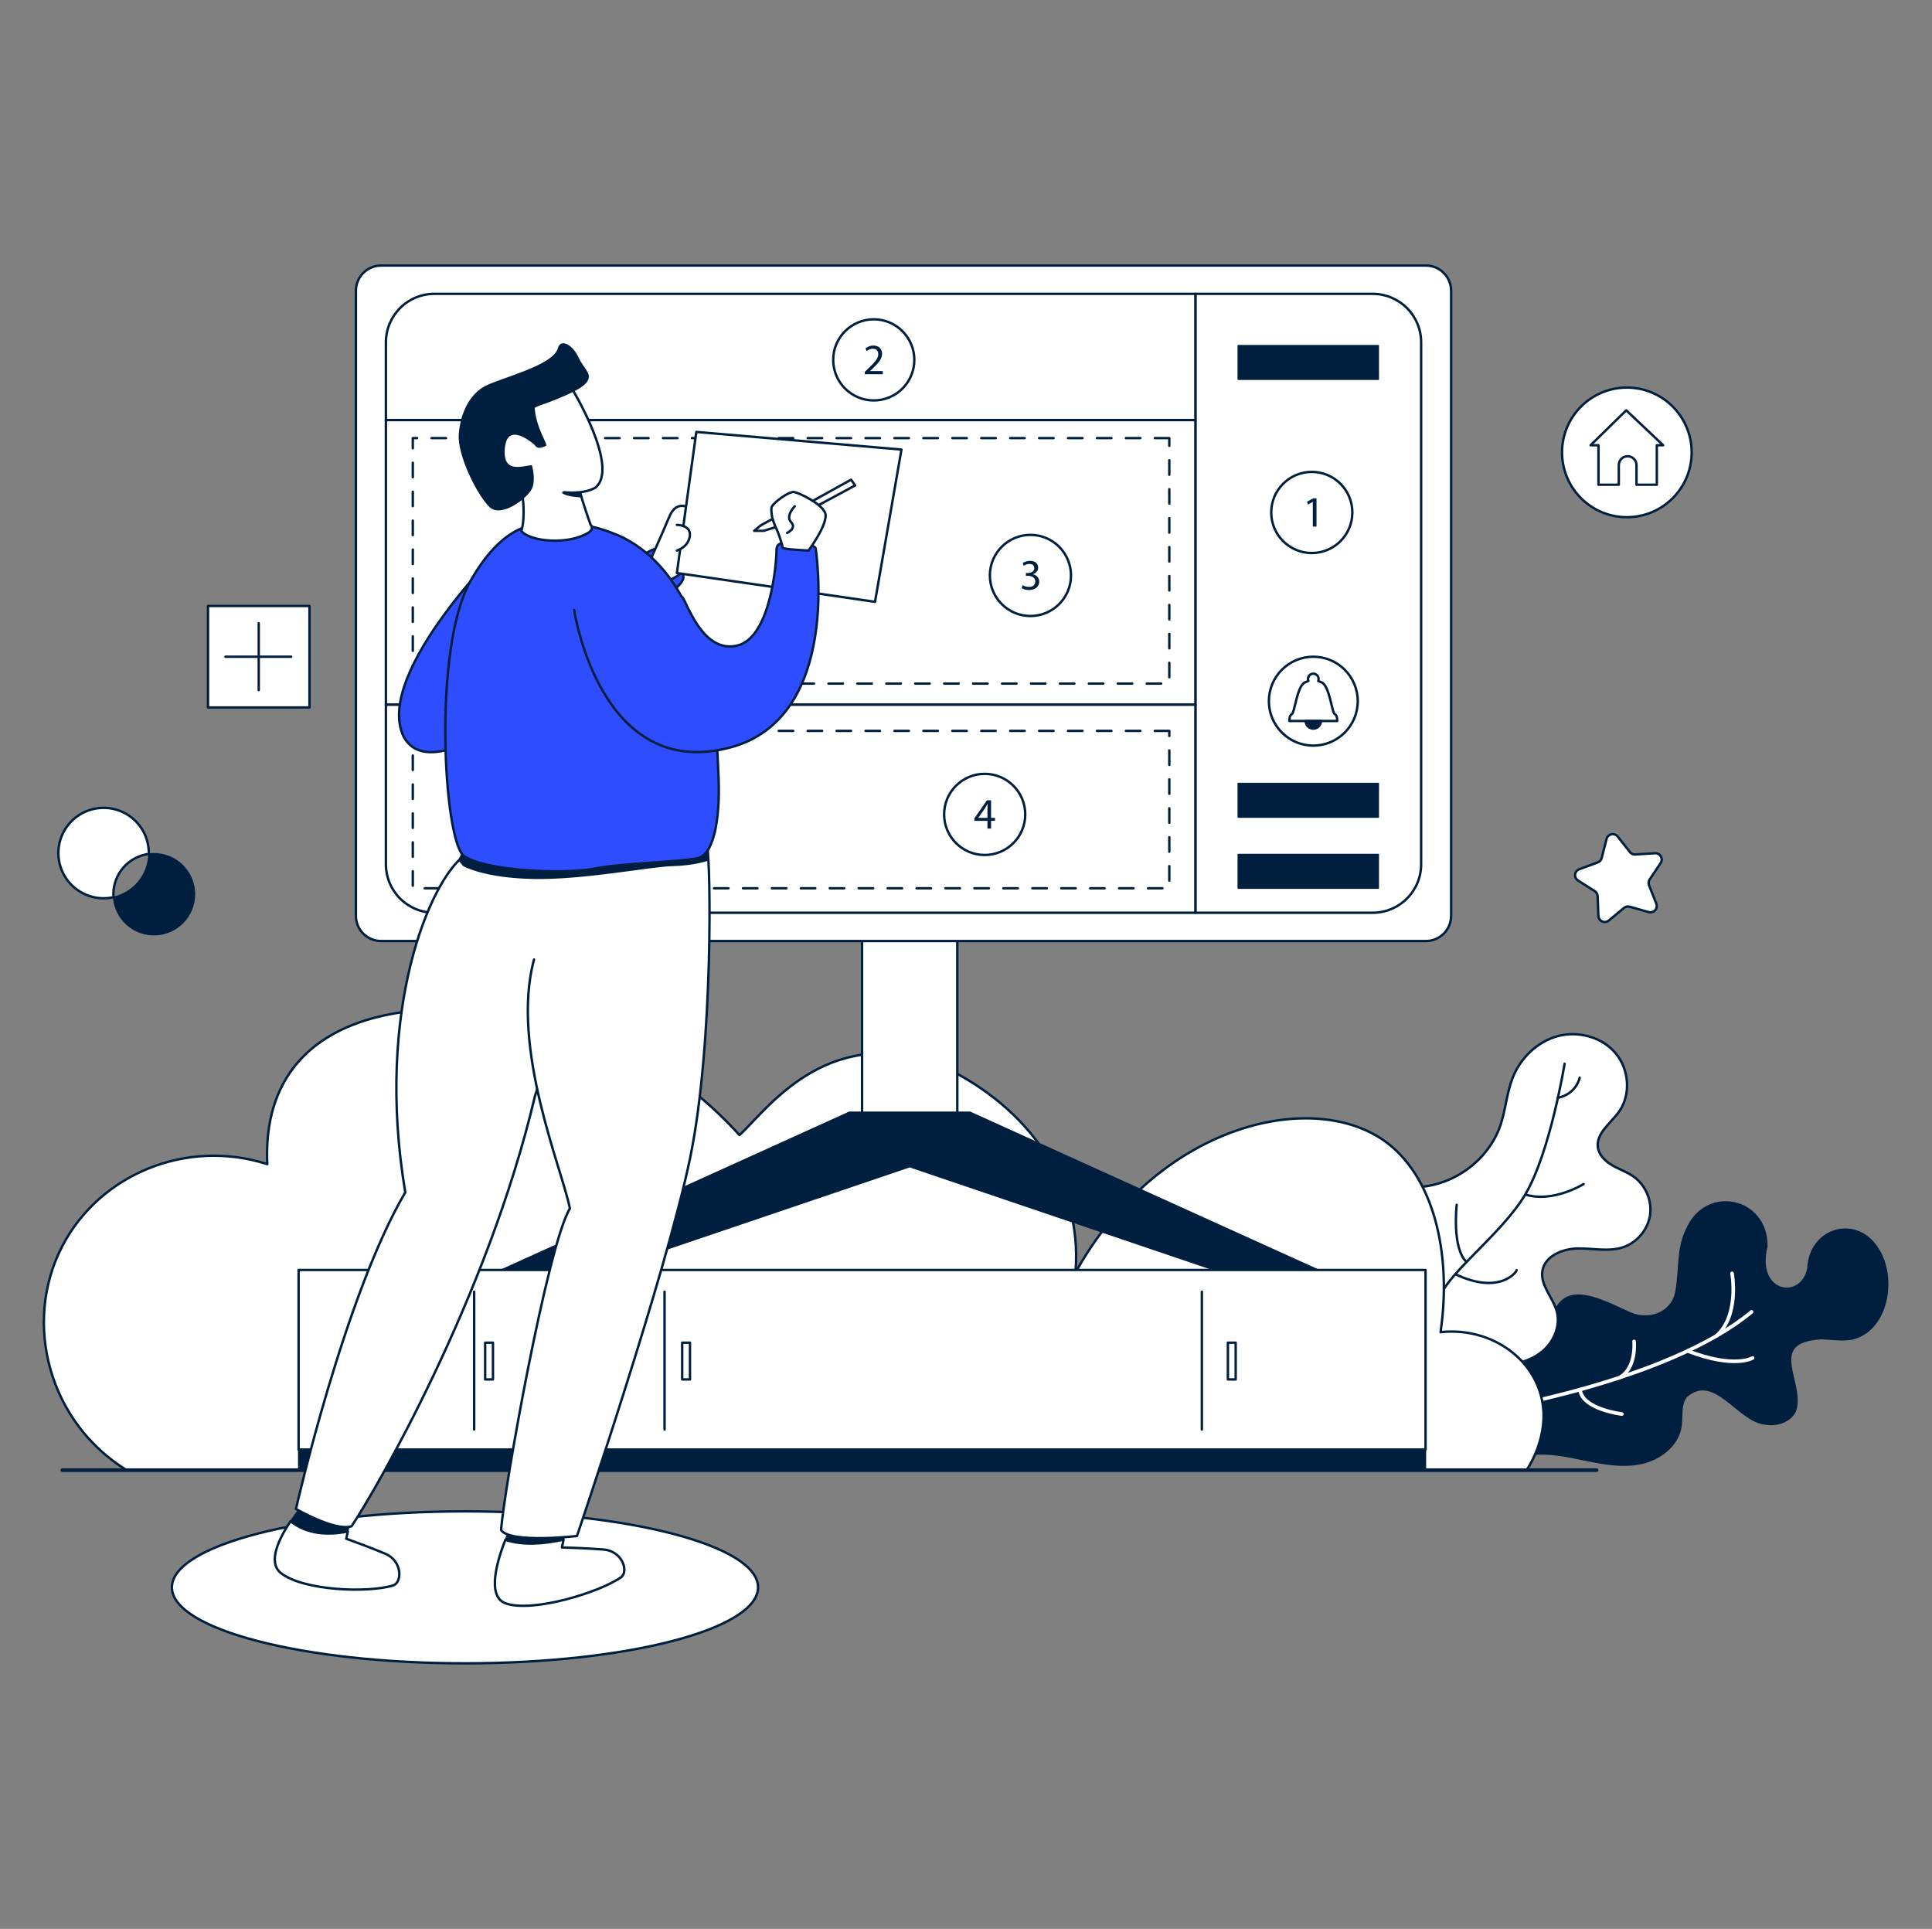 <svg width="601" height="600" viewBox="0 0 601 600" fill="none" xmlns="http://www.w3.org/2000/svg">
<rect x="0" y="0" width="601" height="600" fill="#808080" stroke="none"/>
<g clip-path="url(#clip0_9_243)">
<path d="M482.942 410.296C485.951 396.814 499.492 405.07 507.393 408.486C513.378 410.909 520.355 408.14 521.373 401.462C522.511 395.109 521.659 388.237 524.668 382.312C530.731 368.398 549.922 372.612 549.657 387.695C545.999 402.555 560.636 404.533 562.382 394.383C563.001 382.025 577.381 377.762 584.094 388.209C590.082 397.042 587.543 413.603 576.41 416.467C573.22 417.196 569.899 416.502 566.627 416.443C549.064 417.382 561.609 429.98 558.517 438.939C556.917 442.369 552.49 443.713 548.788 442.926C540.466 441.866 533.248 426.872 524.633 434.462C522.639 436.963 523.421 440.584 522.945 443.748C522.05 449.7 516.38 454.021 510.49 455.264C498.591 457.754 486.633 450.506 474.722 452.712C469.029 453.773 462.998 456.937 457.825 454.335C449.141 450.43 450.081 428.469 454.997 422.083C458.343 417.73 464.044 416.071 469.351 414.664C474.256 413.365 478.037 411.596 482.942 410.296Z" fill="#001F3F" stroke="#001F3F" stroke-width="0.375" stroke-linecap="round" stroke-linejoin="round"/>
<path d="M453.131 422.757C457.66 423.723 462.236 424.693 466.866 424.618C471.496 424.542 476.252 423.326 479.807 420.358C483.361 417.39 485.467 412.464 484.289 407.985C483.137 403.604 479.097 399.856 479.797 395.38C480.526 390.725 486.009 388.44 490.719 388.35C495.429 388.259 500.285 389.453 504.771 388.015C509.148 386.612 512.576 382.602 513.279 378.059C513.982 373.517 511.929 368.658 508.181 365.997C506.158 364.561 503.758 363.761 501.606 362.527C499.453 361.293 497.432 359.406 497.071 356.951C496.428 352.579 500.982 349.476 503.572 345.895C507.437 340.55 506.81 332.589 502.538 327.563C498.267 322.537 490.904 320.586 484.538 322.313C478.171 324.039 472.956 329.145 470.545 335.285C468.706 339.968 468.392 345.117 466.797 349.888C462.982 361.3 451.242 369.551 439.212 369.276C434.112 369.159 428.698 367.725 424.108 369.952C418.304 372.767 416.446 380.448 417.83 386.748C419.268 393.142 423.177 398.707 428.704 402.229C432.987 404.928 435.576 409.57 440.138 411.764C443.666 413.46 447.591 414.62 450.384 417.362C451.895 418.845 452.599 420.707 453.131 422.757Z" fill="white" stroke="#001F3F" stroke-width="0.75" stroke-linecap="round" stroke-linejoin="round"/>
<path d="M492.632 368.32C492.632 368.32 483.019 374.279 474.474 371.562Z" fill="white"/>
<path d="M492.632 368.32C492.632 368.32 483.019 374.279 474.474 371.562" stroke="#001F3F" stroke-width="0.75" stroke-linecap="round" stroke-linejoin="round"/>
<path d="M462.027 438.869C462.027 438.869 518.666 429.869 544.869 408.067" stroke="white" stroke-width="1.125" stroke-linecap="round" stroke-linejoin="round"/>
<path d="M538.798 396.083C538.798 396.083 541.209 409.213 533.906 415.581M545.205 422.39C545.205 422.39 539.678 425.88 524.971 420.222M508.326 417.259C508.326 417.259 509.172 425.557 503.78 428.529M504.523 439.857C504.523 439.857 492.098 438.37 491.518 432.235" stroke="white" stroke-width="1.125" stroke-linecap="round" stroke-linejoin="round"/>
<path d="M486.706 330.896C486.706 330.896 482.267 358.367 474.475 371.562C466.683 384.757 447.037 398.328 447.524 405.745" fill="white"/>
<path d="M486.706 330.896C486.706 330.896 482.267 358.367 474.475 371.562C466.683 384.757 447.037 398.328 447.524 405.745" stroke="#001F3F" stroke-width="0.75" stroke-linecap="round" stroke-linejoin="round"/>
<path d="M471.789 395.093C471.829 395.694 466.403 402.896 452.715 396.344ZM453.143 374.788C453.143 374.788 451.599 388.293 456.214 392.556ZM491.406 335.218C491.406 335.218 490.431 340.289 484.626 341.488Z" fill="white"/>
<path d="M471.789 395.093C471.829 395.694 466.403 402.896 452.715 396.344M453.143 374.788C453.143 374.788 451.599 388.293 456.214 392.556M491.406 335.218C491.406 335.218 490.431 340.289 484.626 341.488" stroke="#001F3F" stroke-width="0.75" stroke-linecap="round" stroke-linejoin="round"/>
<path d="M144.645 517.398C194.998 517.398 235.816 506.816 235.816 493.762C235.816 480.707 194.998 470.125 144.645 470.125C94.292 470.125 53.474 480.707 53.474 493.762C53.474 506.816 94.292 517.398 144.645 517.398Z" fill="white" stroke="#001F3F" stroke-width="0.75" stroke-linecap="round" stroke-linejoin="round"/>
<path d="M39.395 457.309H474.862C475.607 456.235 483.462 444.493 478.566 431.661C474.227 420.291 461.73 412.921 448.117 414.38C451.719 389.976 445.989 365.56 430.424 354.717C407.43 338.699 359.86 350.138 334.553 395.864C337.022 365.827 317.271 342.373 291.349 330.852C256.649 318.508 238.185 345.749 230.041 353.072C219.974 341.997 203.949 328.155 181.077 320.566C154.676 311.805 107.971 307.663 90.143 333.733C83.815 342.985 82.745 353.675 83.148 362.124C58.125 354.052 31.014 365.207 19.371 387.635C6.9 411.657 15.349 442.5 39.395 457.309Z" fill="white" stroke="#001F3F" stroke-width="0.75" stroke-linecap="round" stroke-linejoin="round"/>
<path d="M297.795 290.254H268.17V351.974H297.795V290.254Z" fill="white" stroke="#001F3F" stroke-width="0.75" stroke-linecap="round" stroke-linejoin="round"/>
<path d="M301.745 345.939H264.221L155.886 395.04H188.303L282.983 362.946L377.663 395.04H410.08L301.745 345.939Z" fill="#001F3F" stroke="#001F3F" stroke-width="0.375" stroke-linecap="round" stroke-linejoin="round"/>
<path d="M443.454 395.041H92.886V450.903H443.454V395.041Z" fill="white" stroke="#001F3F" stroke-width="0.75" stroke-linecap="round" stroke-linejoin="round"/>
<path d="M373.873 401.811V444.669" stroke="#001F3F" stroke-width="0.75" stroke-linecap="round" stroke-linejoin="round"/>
<path d="M443.454 450.903H92.886V457.309H443.454V450.903Z" fill="#001F3F" stroke="#001F3F" stroke-width="0.375" stroke-linecap="round" stroke-linejoin="round"/>
<path d="M206.726 401.811V444.669" stroke="#001F3F" stroke-width="0.75" stroke-linecap="round" stroke-linejoin="round"/>
<path d="M147.503 401.811V444.669" stroke="#001F3F" stroke-width="0.75" stroke-linecap="round" stroke-linejoin="round"/>
<path d="M19.384 457.309H496.683" stroke="#001F3F" stroke-width="1.125" stroke-linecap="round" stroke-linejoin="round"/>
<path d="M443.567 82.601H118.557C114.227 82.601 110.716 86.112 110.716 90.443V284.881C110.716 289.212 114.227 292.722 118.557 292.722H443.567C447.898 292.722 451.409 289.212 451.409 284.881V90.443C451.409 86.112 447.898 82.601 443.567 82.601Z" fill="white" stroke="#001F3F" stroke-width="0.75" stroke-linecap="round" stroke-linejoin="round"/>
<path d="M442.083 106.484V268.837C442.083 272.839 440.493 276.676 437.664 279.506C434.834 282.335 430.996 283.925 426.995 283.925H371.857V91.4H426.995C430.996 91.4 434.833 92.989 437.662 95.817C440.492 98.646 442.082 102.483 442.083 106.484Z" fill="white" stroke="#001F3F" stroke-width="0.75" stroke-linecap="round" stroke-linejoin="round"/>
<path d="M371.858 130.657H120.044V219.21H371.858V130.657Z" fill="white" stroke="#001F3F" stroke-width="0.75" stroke-linecap="round" stroke-linejoin="round"/>
<path d="M363.743 136.275H128.411V212.641H363.743V136.275Z" stroke="#001F3F" stroke-width="0.75" stroke-linecap="round" stroke-linejoin="round" stroke-dasharray="4.5 4.5"/>
<path d="M371.858 91.4V130.657H120.044V106.484C120.044 104.503 120.434 102.542 121.192 100.711C121.95 98.881 123.061 97.219 124.462 95.818C125.863 94.417 127.525 93.306 129.356 92.548C131.186 91.79 133.147 91.4 135.128 91.4L371.858 91.4ZM371.858 219.21V283.925H135.128C133.147 283.925 131.185 283.534 129.355 282.776C127.524 282.018 125.861 280.906 124.461 279.505C123.06 278.104 121.949 276.441 121.191 274.611C120.433 272.78 120.044 270.818 120.044 268.837V219.21H371.858Z" fill="white" stroke="#001F3F" stroke-width="0.75" stroke-linecap="round" stroke-linejoin="round"/>
<path d="M408.067 172.026C415.036 172.026 420.686 166.377 420.686 159.408C420.686 152.439 415.036 146.79 408.067 146.79C401.099 146.79 395.449 152.439 395.449 159.408C395.449 166.377 401.099 172.026 408.067 172.026Z" fill="white" stroke="#001F3F" stroke-width="0.75" stroke-linecap="round" stroke-linejoin="round"/>
<path d="M320.546 191.616C327.515 191.616 333.164 185.966 333.164 178.998C333.164 172.029 327.515 166.379 320.546 166.379C313.577 166.379 307.928 172.029 307.928 178.998C307.928 185.966 313.577 191.616 320.546 191.616Z" fill="white" stroke="#001F3F" stroke-width="0.75" stroke-linecap="round" stroke-linejoin="round"/>
<path d="M271.808 124.563C278.776 124.563 284.426 118.913 284.426 111.944C284.426 104.976 278.776 99.326 271.808 99.326C264.839 99.326 259.189 104.976 259.189 111.944C259.189 118.913 264.839 124.563 271.808 124.563Z" fill="white" stroke="#001F3F" stroke-width="0.75" stroke-linecap="round" stroke-linejoin="round"/>
<path d="M306.314 265.951C313.282 265.951 318.932 260.302 318.932 253.333C318.932 246.364 313.282 240.715 306.314 240.715C299.345 240.715 293.695 246.364 293.695 253.333C293.695 260.302 299.345 265.951 306.314 265.951Z" fill="white" stroke="#001F3F" stroke-width="0.75" stroke-linecap="round" stroke-linejoin="round"/>
<path d="M269.004 116.409V115.68L269.936 114.775C272.179 112.64 273.192 111.505 273.206 110.181C273.206 109.29 272.773 108.465 271.463 108.465C270.774 108.491 270.116 108.753 269.598 109.208L269.22 108.371C269.918 107.79 270.798 107.474 271.706 107.479C273.597 107.479 274.394 108.776 274.394 110.033C274.394 111.654 273.219 112.964 271.368 114.748L270.666 115.396V115.423H274.611V116.409H269.004ZM318.129 182.024C318.718 182.373 319.389 182.564 320.074 182.578C321.601 182.578 322.074 181.605 322.06 180.875C322.047 179.646 320.939 179.119 319.79 179.119H319.128V178.227H319.79C320.655 178.227 321.75 177.781 321.75 176.741C321.75 176.039 321.304 175.417 320.209 175.417C319.58 175.435 318.969 175.637 318.453 175.998L318.142 175.133C318.825 174.689 319.624 174.454 320.439 174.458C322.168 174.458 322.952 175.485 322.952 176.552C322.952 177.457 322.411 178.227 321.331 178.619V178.646C322.411 178.862 323.29 179.673 323.29 180.902C323.29 182.307 322.195 183.537 320.087 183.537C319.287 183.547 318.498 183.342 317.804 182.942L318.129 182.024ZM408.386 156.125H408.359L406.832 156.949L406.602 156.044L408.521 155.017H409.534V163.799H408.386V156.125ZM307.179 257.724V255.333H303.099V254.549L307.016 248.942H308.3V254.4H309.53V255.333H308.3V257.724H307.179ZM307.179 254.4V251.469C307.179 251.009 307.192 250.55 307.219 250.09H307.179C306.909 250.604 306.692 250.982 306.449 251.387L304.301 254.373V254.4H307.179Z" fill="#001F3F"/>
<path d="M363.743 227.345H128.411V276.302H363.743V227.345Z" stroke="#001F3F" stroke-width="0.75" stroke-linecap="round" stroke-linejoin="round" stroke-dasharray="4.5 4.5"/>
<path d="M200.522 174.642C200.522 174.642 197.84 173.543 202.625 171.167C207.41 168.792 212.774 176.836 212.591 179.671C212.408 182.506 204.271 187.26 204.271 187.26L200.522 174.642Z" fill="#2E4DFE" stroke="#001F3F" stroke-width="0.75" stroke-linecap="round" stroke-linejoin="round"/>
<path d="M215.228 158.585C215.228 158.585 210.748 154.654 208.188 160.78C205.627 166.906 202.13 174.564 202.13 174.564C202.13 174.564 206.105 180.809 208.666 180.26C220.646 174.934 215.228 158.585 215.228 158.585Z" fill="white" stroke="#001F3F" stroke-width="0.75" stroke-linecap="round" stroke-linejoin="round"/>
<path d="M216.609 134.355L280.422 139.841L272.193 187.205L210.564 178.245L216.609 134.355Z" fill="white" stroke="#001F3F" stroke-width="0.75" stroke-linecap="round" stroke-linejoin="round"/>
<path d="M248.393 158.265L264.741 149.213L266.021 150.996L247.963 160.734C247.963 160.734 247.407 159.591 248.393 158.265Z" fill="white" stroke="#001F3F" stroke-width="0.75" stroke-linecap="round" stroke-linejoin="round"/>
<path d="M158.034 168.186C158.034 168.186 116.065 209.058 125.528 229.083C131.563 240.467 149.805 228.397 149.805 228.397L158.034 168.186Z" fill="#2E4DFE" stroke="#001F3F" stroke-width="0.75" stroke-linecap="round" stroke-linejoin="round"/>
<path d="M175.307 478.925L175.91 475.962C175.91 475.962 160.823 474.083 158.903 475.022C158.903 475.022 158.136 476.615 157.205 478.98C162.695 480.829 169.362 480.219 175.307 478.925Z" fill="#001F3F" stroke="#001F3F" stroke-width="0.375" stroke-linecap="round" stroke-linejoin="round"/>
<path d="M187.797 481.997C182.22 481.54 174.813 481.357 174.813 481.357L175.308 478.926C169.362 480.219 162.695 480.829 157.206 478.98C154.781 485.141 151.244 496.549 157.257 498.73C165.578 501.747 186.609 495.347 193.375 490.5C195.569 488.397 193.375 482.454 187.797 481.997Z" fill="white" stroke="#001F3F" stroke-width="0.75" stroke-linecap="round" stroke-linejoin="round"/>
<path d="M108.208 476.38L109.234 471.77C109.234 471.77 96.681 467.369 94.564 467.663C93.071 469.425 91.679 471.271 90.394 473.191C95.5 477.254 101.941 477.64 108.208 476.38Z" fill="#001F3F" stroke="#001F3F" stroke-width="0.375" stroke-linecap="round" stroke-linejoin="round"/>
<path d="M119.841 483.3C114.684 481.126 107.704 478.642 107.704 478.642L108.208 476.379C101.94 477.639 95.499 477.254 90.393 473.19C86.89 478.419 83.091 485.955 87.415 489.346C94.379 494.808 114.548 495.613 122.488 493.119C125.229 491.805 124.998 485.474 119.841 483.3ZM212.211 263.372C212.211 263.372 154.606 258.708 144.319 266.252C134.032 273.795 116.476 313.845 126.077 370.901C107.15 402.995 92.063 469.378 92.063 469.378C92.063 469.378 104.224 476.419 109.344 474.773C116.751 463.801 151.588 403.818 166.401 341.001C178.471 302.049 186.426 284.219 186.426 284.219" fill="white"/>
<path d="M212.211 263.372C212.211 263.372 154.606 258.708 144.319 266.252C134.032 273.795 116.476 313.845 126.077 370.901C107.15 402.995 92.063 469.378 92.063 469.378C92.063 469.378 104.224 476.419 109.344 474.773C116.751 463.801 151.588 403.818 166.401 341.001C178.471 302.049 186.426 284.219 186.426 284.219M119.841 483.3C114.684 481.126 107.704 478.642 107.704 478.642L108.208 476.379C101.94 477.639 95.499 477.254 90.393 473.19C86.89 478.419 83.091 485.955 87.415 489.346C94.379 494.808 114.548 495.613 122.488 493.119C125.229 491.805 124.998 485.474 119.841 483.3Z" stroke="#001F3F" stroke-width="0.75" stroke-linecap="round" stroke-linejoin="round"/>
<path d="M177.511 259.12C178.059 259.12 219.09 262.532 220.039 264.666C220.989 266.8 222.086 324.268 214.68 360.203C207.273 396.137 179.476 477.79 179.476 477.79C179.476 477.79 158.812 480.168 155.886 475.962C156.617 464.075 170.333 387.268 177.282 375.93C174.905 363.677 158.713 325.882 166.124 298.459" fill="white"/>
<path d="M177.511 259.12C178.059 259.12 219.09 262.532 220.039 264.666C220.989 266.8 222.086 324.268 214.68 360.203C207.273 396.137 179.476 477.79 179.476 477.79C179.476 477.79 158.812 480.168 155.886 475.962C156.617 464.075 170.333 387.268 177.282 375.93C174.905 363.677 158.713 325.882 166.124 298.459" stroke="#001F3F" stroke-width="0.75" stroke-linecap="round" stroke-linejoin="round"/>
<path d="M144.212 269.253C144.212 269.253 150.489 272.976 166.204 273.236C181.919 273.495 202.049 269.426 209.062 269.253C216.076 269.08 220.361 267.513 220.361 267.513V261.946L144.212 264.404L142.755 267.597L144.212 269.253Z" fill="#001F3F" stroke="#001F3F" stroke-width="0.375" stroke-linecap="round" stroke-linejoin="round"/>
<path d="M169.555 163.385C169.555 163.385 157.897 160.094 146.239 180.941C134.581 201.789 138.01 261.588 144.319 266.252C150.628 270.915 175.453 272.012 184.642 270.229C193.832 268.446 211.388 268.172 217.011 266.937C222.634 265.703 224.143 252.399 223.457 240.329C222.771 228.26 222.861 181.999 193.832 167.226C179.019 160.368 169.555 163.385 169.555 163.385Z" fill="#2E4DFE" stroke="#001F3F" stroke-width="0.75" stroke-linecap="round" stroke-linejoin="round"/>
<path d="M178.607 189.72C178.607 189.72 186.515 243.298 227.16 232.512C262.135 223.231 253.723 170.564 253.723 170.564C253.723 170.564 253.631 169.649 251.071 169.649C248.511 169.649 241.562 166.998 241.562 171.021C241.562 175.044 239.739 198.39 229.309 200.821C218.879 203.251 214.061 188.45 212.324 185.798" fill="#2E4DFE"/>
<path d="M178.607 189.72C178.607 189.72 186.515 243.298 227.16 232.512C262.135 223.231 253.723 170.564 253.723 170.564C253.723 170.564 253.631 169.649 251.071 169.649C248.511 169.649 241.562 166.998 241.562 171.021C241.562 175.044 239.739 198.39 229.309 200.821C218.879 203.251 214.061 188.45 212.324 185.798" stroke="#001F3F" stroke-width="0.75" stroke-linecap="round" stroke-linejoin="round"/>
<path d="M251.528 171.249C251.528 171.249 258.02 162.426 256.648 159.454C255.277 156.482 248.693 153.374 247.047 153.053C245.401 152.733 240.464 156.482 240.052 157.717C239.641 158.951 240.51 163.02 241.241 163.98C241.972 164.94 243.481 169.878 243.481 170.381C243.481 170.884 251.528 171.249 251.528 171.249Z" fill="white" stroke="#001F3F" stroke-width="0.75" stroke-linecap="round" stroke-linejoin="round"/>
<path d="M247.231 157.488C247.231 157.488 244.259 160.46 246.088 162.426C247.917 164.392 244.854 165.763 244.854 165.763" fill="white"/>
<path d="M247.231 157.488C247.231 157.488 244.259 160.46 246.088 162.426C247.917 164.392 244.854 165.763 244.854 165.763" stroke="#001F3F" stroke-width="0.75" stroke-linecap="round" stroke-linejoin="round"/>
<path d="M240.319 161.423L236.624 163.432L234.612 165.123H237.538L241.242 163.98L240.319 161.423Z" fill="white" stroke="#001F3F" stroke-width="0.75" stroke-linecap="round" stroke-linejoin="round"/>
<path d="M175.453 153.111C175.453 153.111 181.443 153.888 185.191 151.693C192.964 145.476 177.739 120.559 177.739 120.559C177.739 120.559 151.497 134 151.497 134.275C151.497 134.549 157.075 151.83 157.44 151.922C157.806 152.013 162.469 153.659 162.469 153.659C162.469 153.659 163.567 160.517 162.195 165.18C164.847 168.472 176.734 169.661 183.134 165.637C184.963 164.357 183.728 163.248 183.728 163.248C183.728 163.248 180.844 155.201 180.527 153.098" fill="white"/>
<path d="M175.453 153.111C175.453 153.111 181.443 153.888 185.191 151.693C192.964 145.476 177.739 120.559 177.739 120.559C177.739 120.559 151.497 134 151.497 134.275C151.497 134.549 157.075 151.83 157.44 151.922C157.806 152.013 162.469 153.659 162.469 153.659C162.469 153.659 163.567 160.517 162.195 165.18C164.847 168.472 176.734 169.661 183.134 165.637C184.963 164.357 183.728 163.248 183.728 163.248C183.728 163.248 180.844 155.201 180.527 153.098" stroke="#001F3F" stroke-width="0.75" stroke-linecap="round" stroke-linejoin="round"/>
<path d="M180.869 154.563C180.869 154.563 175.977 154.336 175.003 153.2C180.685 153.394 180.523 153.362 180.523 153.362L180.869 154.563ZM166.492 138.298C166.492 138.298 157.897 130.434 156.891 139.121C155.885 147.807 162.835 145.064 165.303 144.881C165.303 144.881 166.583 149.087 165.303 151.922C164.023 154.756 156.068 160.883 152.502 157.682C148.936 154.482 142.353 141.646 142.901 135.034C143.45 128.423 146.193 122.936 150.765 120.376C155.337 117.816 172.161 113.976 173.716 108.398C174.447 105.38 178.104 107.484 179.842 111.324C181.579 115.164 184.688 116.536 181.853 119.37C179.019 122.205 167.498 126.137 166.126 126.502C166.401 132.903 170.332 138.389 169.692 138.572C169.052 138.755 167.315 139.852 166.492 138.298Z" fill="#001F3F" stroke="#001F3F" stroke-width="0.375" stroke-linecap="round" stroke-linejoin="round"/>
<path d="M210.564 163.273C210.564 163.273 215.05 163.248 214.59 166.746C214.13 170.243 210.564 171.249 210.564 171.249M35.269 278.158C35.269 278.471 35.282 278.777 35.301 279.083C32.446 279.722 29.462 279.456 26.765 278.32C24.068 277.184 21.793 275.235 20.256 272.745C18.718 270.255 17.996 267.347 18.189 264.428C18.382 261.508 19.48 258.721 21.332 256.454C23.183 254.188 25.695 252.556 28.518 251.785C31.341 251.013 34.334 251.142 37.081 252.151C39.827 253.161 42.19 255.002 43.841 257.418C45.492 259.834 46.349 262.705 46.291 265.631C43.245 266.022 40.445 267.509 38.416 269.815C36.388 272.121 35.269 275.087 35.269 278.158Z" fill="white"/>
<path d="M210.564 163.273C210.564 163.273 215.05 163.248 214.59 166.746C214.13 170.243 210.564 171.249 210.564 171.249M35.269 278.158C35.269 278.471 35.282 278.777 35.301 279.083C32.446 279.722 29.462 279.456 26.765 278.32C24.068 277.184 21.793 275.235 20.256 272.745C18.718 270.255 17.996 267.347 18.189 264.428C18.382 261.508 19.48 258.721 21.332 256.454C23.183 254.188 25.695 252.556 28.518 251.785C31.341 251.013 34.334 251.142 37.081 252.151C39.827 253.161 42.19 255.002 43.841 257.418C45.492 259.834 46.349 262.705 46.291 265.631C43.245 266.022 40.445 267.509 38.416 269.815C36.388 272.121 35.269 275.087 35.269 278.158Z" stroke="#001F3F" stroke-width="0.75" stroke-linecap="round" stroke-linejoin="round"/>
<path d="M60.53 278.159C60.53 281.428 59.262 284.571 56.992 286.924C54.723 289.278 51.629 290.661 48.362 290.78C45.094 290.9 41.907 289.748 39.472 287.567C37.036 285.385 35.541 282.344 35.302 279.083C38.374 278.394 41.127 276.694 43.12 274.255C45.112 271.816 46.229 268.78 46.292 265.631C48.072 265.403 49.88 265.556 51.596 266.081C53.312 266.606 54.896 267.49 56.244 268.675C57.591 269.861 58.67 271.32 59.409 272.955C60.148 274.59 60.53 276.364 60.53 278.159Z" fill="#001F3F" stroke="#001F3F" stroke-width="0.375" stroke-linecap="round" stroke-linejoin="round"/>
<path d="M408.54 231.925C416.174 231.925 422.362 225.736 422.362 218.102C422.362 210.469 416.174 204.28 408.54 204.28C400.906 204.28 394.718 210.469 394.718 218.102C394.718 225.736 400.906 231.925 408.54 231.925Z" fill="white" stroke="#001F3F" stroke-width="0.75" stroke-linecap="round" stroke-linejoin="round"/>
<path d="M415.964 224.269H401.116C401.116 224.269 400.978 222.551 401.871 222.137C402.766 221.725 403.452 213.271 405.997 212.24C406.394 212.078 406.729 211.942 407.012 211.828C406.931 211.632 406.889 211.422 406.889 211.209C406.889 210.965 406.942 210.725 407.046 210.504C407.15 210.284 407.301 210.089 407.489 209.934C407.677 209.779 407.897 209.668 408.133 209.608C408.369 209.548 408.616 209.541 408.855 209.588C409.094 209.634 409.32 209.733 409.516 209.877C409.712 210.021 409.874 210.207 409.99 210.422C410.106 210.636 410.174 210.873 410.187 211.116C410.201 211.36 410.16 211.603 410.068 211.828C410.35 211.942 410.686 212.078 411.083 212.24C413.626 213.271 414.314 221.725 415.207 222.137C416.1 222.551 415.964 224.269 415.964 224.269Z" fill="white" stroke="#001F3F" stroke-width="0.75" stroke-linecap="round" stroke-linejoin="round"/>
<path d="M410.916 224.27C410.915 224.899 410.665 225.503 410.219 225.948C409.773 226.394 409.169 226.644 408.539 226.644C407.91 226.644 407.305 226.394 406.86 225.948C406.414 225.503 406.164 224.899 406.163 224.27H410.916Z" fill="#001F3F" stroke="#001F3F" stroke-width="0.75" stroke-linecap="round" stroke-linejoin="round"/>
<path d="M384.392 417.656H381.968V429.085H384.392V417.656Z" fill="white" stroke="#001F3F" stroke-width="0.75" stroke-linecap="round" stroke-linejoin="round"/>
<path d="M214.635 417.656H212.211V429.085H214.635V417.656Z" fill="white" stroke="#001F3F" stroke-width="0.75" stroke-linecap="round" stroke-linejoin="round"/>
<path d="M153.349 417.656H150.925V429.085H153.349V417.656Z" fill="white" stroke="#001F3F" stroke-width="0.75" stroke-linecap="round" stroke-linejoin="round"/>
<path d="M428.79 107.479H385.152V118.007H428.79V107.479Z" fill="#001F3F" stroke="#001F3F" stroke-width="0.375" stroke-linecap="round" stroke-linejoin="round"/>
<path d="M428.79 265.773H385.152V276.302H428.79V265.773Z" fill="#001F3F" stroke="#001F3F" stroke-width="0.375" stroke-linecap="round" stroke-linejoin="round"/>
<path d="M428.79 243.678H385.152V254.206H428.79V243.678Z" fill="#001F3F" stroke="#001F3F" stroke-width="0.375" stroke-linecap="round" stroke-linejoin="round"/>
<path d="M512.871 283.719L506.974 282.05C506.665 281.963 506.341 281.952 506.027 282.018C505.714 282.084 505.422 282.226 505.175 282.43L500.457 286.343C500.174 286.578 499.83 286.729 499.465 286.779C499.1 286.829 498.728 286.776 498.391 286.626C498.055 286.476 497.767 286.234 497.561 285.929C497.354 285.624 497.237 285.267 497.223 284.898L496.987 278.774C496.975 278.454 496.885 278.142 496.725 277.864C496.566 277.587 496.341 277.352 496.07 277.181L490.891 273.903C490.58 273.706 490.33 273.426 490.17 273.094C490.009 272.762 489.945 272.392 489.984 272.026C490.023 271.659 490.163 271.311 490.39 271.02C490.616 270.73 490.92 270.508 491.266 270.381L497.018 268.264C497.318 268.154 497.587 267.972 497.802 267.734C498.016 267.496 498.17 267.21 498.249 266.9L499.766 260.961C499.857 260.604 500.047 260.28 500.313 260.025C500.579 259.77 500.911 259.594 501.271 259.518C501.632 259.442 502.006 259.468 502.353 259.593C502.699 259.719 503.004 259.939 503.232 260.229L507.022 265.045C507.22 265.297 507.476 265.496 507.769 265.627C508.061 265.757 508.381 265.815 508.701 265.795L514.817 265.402C515.185 265.379 515.552 265.459 515.877 265.633C516.201 265.807 516.471 266.068 516.655 266.388C516.839 266.707 516.93 267.072 516.917 267.44C516.905 267.808 516.79 268.166 516.585 268.472L513.175 273.565C512.997 273.831 512.886 274.137 512.853 274.455C512.819 274.774 512.863 275.095 512.981 275.393L515.244 281.089C515.38 281.432 515.418 281.805 515.353 282.168C515.287 282.531 515.122 282.868 514.875 283.141C514.628 283.415 514.31 283.614 513.955 283.716C513.601 283.818 513.226 283.819 512.871 283.719Z" fill="white" stroke="#001F3F" stroke-width="0.75" stroke-linecap="round" stroke-linejoin="round"/>
<path d="M96.272 188.497H64.705V220.063H96.272V188.497Z" fill="white" stroke="#001F3F" stroke-width="0.75" stroke-linecap="round" stroke-linejoin="round"/>
<path d="M80.488 193.89V214.67" stroke="#001F3F" stroke-width="0.75" stroke-linecap="round" stroke-linejoin="round"/>
<path d="M70.136 204.28H90.581" stroke="#001F3F" stroke-width="0.75" stroke-linecap="round" stroke-linejoin="round"/>
<path d="M506.077 160.878C517.21 160.878 526.236 151.852 526.236 140.718C526.236 129.584 517.21 120.559 506.077 120.559C494.943 120.559 485.917 129.584 485.917 140.718C485.917 151.852 494.943 160.878 506.077 160.878Z" fill="white" stroke="#001F3F" stroke-width="0.75" stroke-linecap="round" stroke-linejoin="round"/>
<path d="M517.369 138.5H515.399V150.779H509.076V144.677C509.076 144.316 509.005 143.958 508.867 143.623C508.729 143.289 508.526 142.985 508.27 142.729C508.015 142.474 507.711 142.271 507.377 142.132C507.043 141.994 506.685 141.922 506.323 141.922C505.961 141.922 505.603 141.994 505.269 142.132C504.935 142.271 504.631 142.474 504.376 142.729C504.12 142.985 503.917 143.289 503.779 143.623C503.641 143.958 503.57 144.316 503.57 144.677V150.779H497.246V138.5H494.786L505.886 127.637L517.369 138.5Z" fill="white" stroke="#001F3F" stroke-width="0.75" stroke-linecap="round" stroke-linejoin="round"/>
</g>
<defs>
<clipPath id="clip0_9_243">
<rect width="600" height="600" fill="white" transform="translate(0.445)"/>
</clipPath>
</defs>
</svg>
